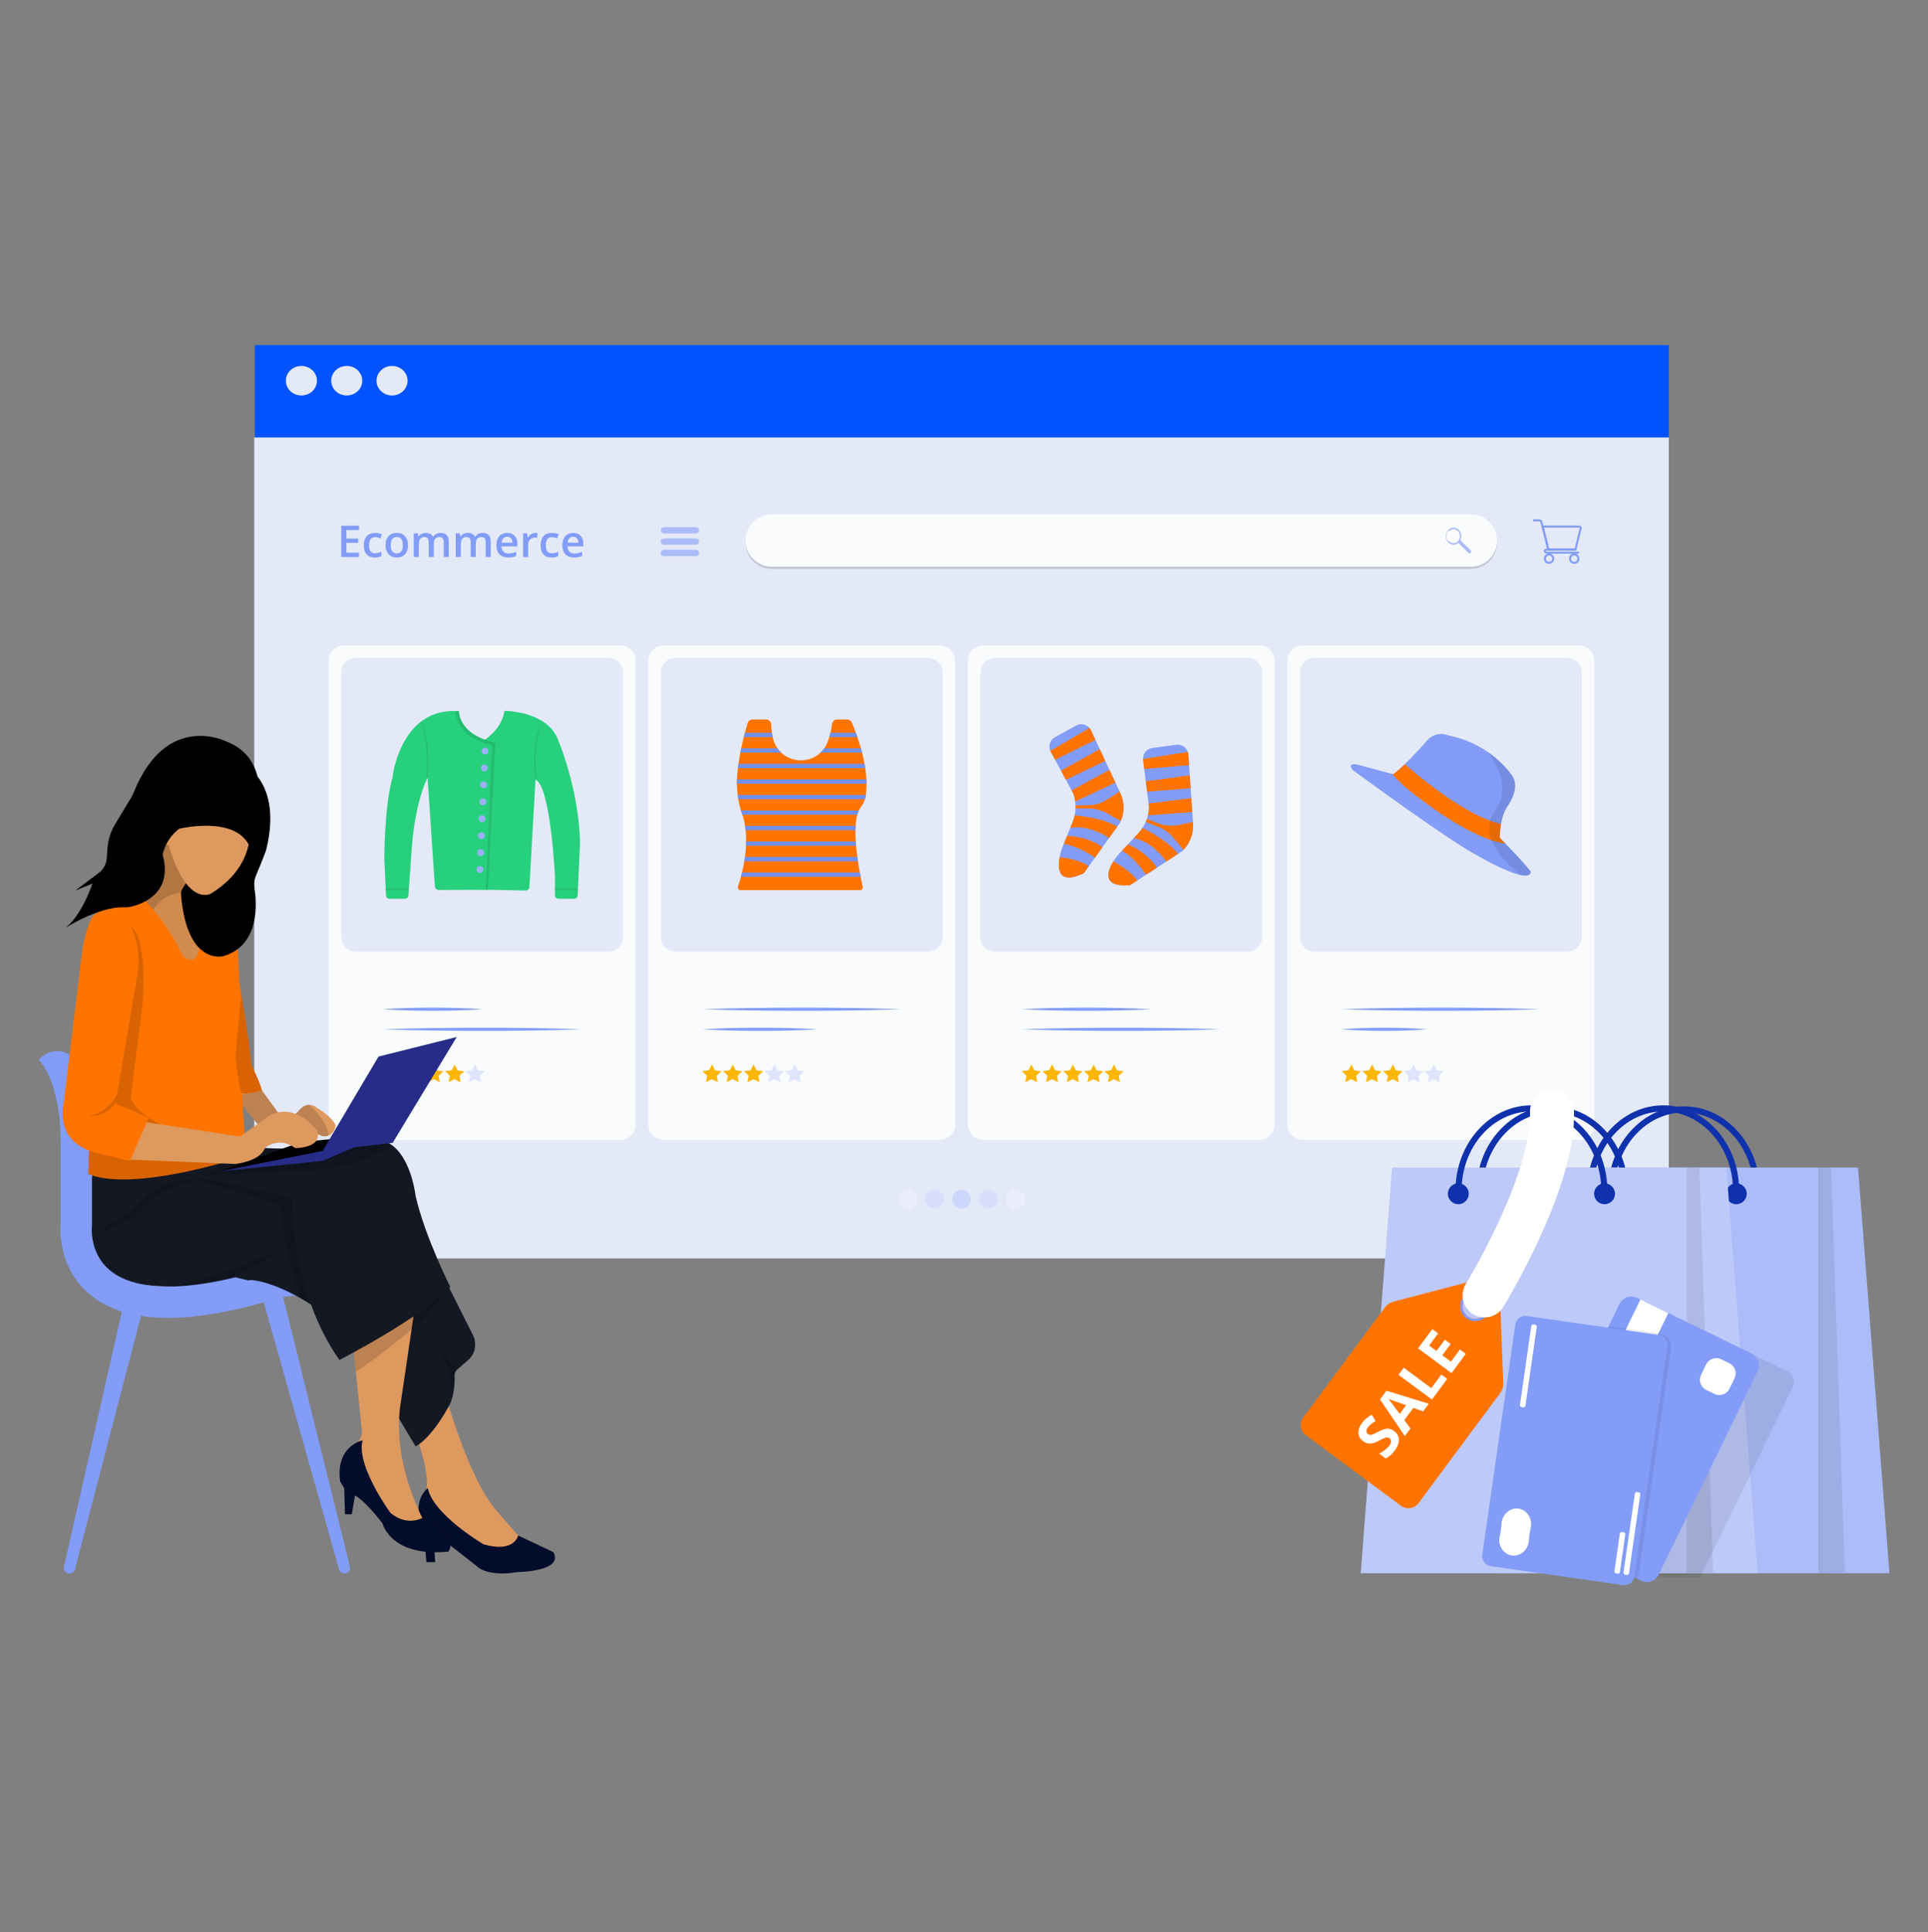 <svg width="500" height="501" viewBox="0 0 500 501" fill="none" xmlns="http://www.w3.org/2000/svg">
<rect x="0" y="0" width="500" height="501" fill="#808080" stroke="none"/>
<g clip-path="url(#clip0_124_6222)">
<path d="M432.772 113.394H65.938V326.334H432.772V113.394Z" fill="#E3E9F7"/>
<path d="M432.767 89.5H66.074V113.448H432.767V89.5Z" fill="#0053FF"/>
<path d="M78.163 102.56C80.389 102.56 82.193 100.844 82.193 98.728C82.193 96.612 80.389 94.897 78.163 94.897C75.937 94.897 74.133 96.612 74.133 98.728C74.133 100.844 75.937 102.56 78.163 102.56Z" fill="#E3E9F7"/>
<path d="M89.917 102.56C92.142 102.56 93.947 100.844 93.947 98.728C93.947 96.612 92.142 94.897 89.917 94.897C87.691 94.897 85.887 96.612 85.887 98.728C85.887 100.844 87.691 102.56 89.917 102.56Z" fill="#E3E9F7"/>
<path d="M101.671 102.56C103.896 102.56 105.701 100.844 105.701 98.728C105.701 96.612 103.896 94.897 101.671 94.897C99.445 94.897 97.641 96.612 97.641 98.728C97.641 100.844 99.445 102.56 101.671 102.56Z" fill="#E3E9F7"/>
<path opacity="0.15" d="M381.447 147.527H200.13C196.375 147.527 193.332 144.483 193.332 140.729C193.332 136.974 196.376 133.932 200.13 133.932H381.447C385.202 133.932 388.245 136.976 388.245 140.729C388.245 144.484 385.201 147.527 381.447 147.527Z" fill="black"/>
<path d="M381.447 146.969H200.13C196.375 146.969 193.332 143.925 193.332 140.171C193.332 136.416 196.376 133.374 200.13 133.374H381.447C385.202 133.374 388.245 136.418 388.245 140.171C388.245 143.926 385.201 146.969 381.447 146.969Z" fill="#F9FBFD"/>
<path d="M381.383 142.709L378.738 140.077C378.884 139.768 378.967 139.416 378.967 139.042C378.967 137.817 378.076 136.823 376.976 136.823C375.876 136.823 374.984 137.817 374.984 139.042C374.984 140.267 375.876 141.261 376.976 141.261C377.44 141.261 377.866 141.086 378.204 140.789L380.829 143.402C380.999 143.573 381.263 143.557 381.416 143.365C381.569 143.175 381.554 142.88 381.383 142.709ZM376.976 140.856C376.078 140.856 375.346 140.041 375.346 139.04C375.346 138.04 376.076 137.225 376.976 137.225C377.876 137.225 378.606 138.04 378.606 139.04C378.606 140.041 377.876 140.856 376.976 140.856Z" fill="#ACBCF8"/>
<path d="M375.779 138.152C375.779 138.152 375.38 139.079 375.779 139.847" stroke="white" stroke-width="0.97" stroke-miterlimit="10" stroke-linecap="round"/>
<path d="M401.339 142.758H408.768L410.175 137.08C410.223 136.89 410.18 136.693 410.06 136.538C409.94 136.384 409.757 136.296 409.562 136.296H399.738L401.339 142.758ZM408.368 142.246H401.741L400.394 136.81H409.562C409.613 136.81 409.642 136.839 409.656 136.855C409.669 136.872 409.691 136.909 409.678 136.958L408.368 142.247V142.246Z" fill="#829CF8"/>
<path d="M401.259 143.578H409.273C409.415 143.578 409.53 143.463 409.53 143.321C409.53 143.179 409.415 143.064 409.273 143.064H401.259C401.007 143.064 400.862 142.947 400.862 142.909C400.862 142.872 401.007 142.755 401.259 142.755H408.606C408.748 142.755 408.863 142.639 408.863 142.498C408.863 142.356 408.748 142.241 408.606 142.241H401.259C400.748 142.241 400.348 142.534 400.348 142.908C400.348 143.282 400.748 143.575 401.259 143.575V143.578Z" fill="#829CF8"/>
<path d="M401.505 142.617C401.527 142.617 401.548 142.613 401.569 142.608C401.705 142.574 401.79 142.434 401.754 142.298L399.984 135.289C399.893 134.931 399.572 134.68 399.203 134.68H397.784C397.643 134.68 397.527 134.796 397.527 134.937C397.527 135.079 397.643 135.194 397.784 135.194H399.203C399.338 135.194 399.455 135.285 399.488 135.415L401.258 142.425C401.287 142.54 401.391 142.618 401.507 142.618L401.505 142.617Z" fill="#829CF8"/>
<path d="M408.26 146.219C409.002 146.219 409.605 145.615 409.605 144.873C409.605 144.131 409.002 143.528 408.26 143.528C407.518 143.528 406.914 144.131 406.914 144.873C406.914 145.615 407.518 146.219 408.26 146.219ZM408.26 144.04C408.718 144.04 409.093 144.414 409.093 144.873C409.093 145.332 408.718 145.706 408.26 145.706C407.801 145.706 407.427 145.332 407.427 144.873C407.427 144.414 407.801 144.04 408.26 144.04Z" fill="#829CF8"/>
<path d="M401.721 146.219C402.462 146.219 403.066 145.615 403.066 144.873C403.066 144.131 402.462 143.528 401.721 143.528C400.979 143.528 400.375 144.131 400.375 144.873C400.375 145.615 400.979 146.219 401.721 146.219ZM401.721 144.04C402.179 144.04 402.554 144.414 402.554 144.873C402.554 145.332 402.179 145.706 401.721 145.706C401.262 145.706 400.888 145.332 400.888 144.873C400.888 144.414 401.262 144.04 401.721 144.04Z" fill="#829CF8"/>
<path d="M180.486 138.334H172.188C171.739 138.334 171.375 137.97 171.375 137.521C171.375 137.072 171.739 136.707 172.188 136.707H180.486C180.935 136.707 181.3 137.072 181.3 137.521C181.3 137.97 180.935 138.334 180.486 138.334Z" fill="#ACBCF8"/>
<path d="M180.486 141.263H172.188C171.739 141.263 171.375 140.899 171.375 140.449C171.375 140 171.739 139.636 172.188 139.636H180.486C180.935 139.636 181.3 140 181.3 140.449C181.3 140.899 180.935 141.263 180.486 141.263Z" fill="#ACBCF8"/>
<path d="M180.486 144.192H172.188C171.739 144.192 171.375 143.827 171.375 143.378C171.375 142.929 171.739 142.565 172.188 142.565H180.486C180.935 142.565 181.3 142.929 181.3 143.378C181.3 143.827 180.935 144.192 180.486 144.192Z" fill="#ACBCF8"/>
<path d="M93.1 144.458H88.5V136.328H93.1V137.451H89.829V139.664H92.893V140.776H89.829V143.329H93.1V144.458Z" fill="#829CF8"/>
<path d="M97.199 144.571C96.268 144.571 95.56 144.299 95.077 143.756C94.594 143.212 94.352 142.433 94.352 141.418C94.352 140.402 94.605 139.587 95.111 139.032C95.617 138.476 96.348 138.198 97.305 138.198C97.954 138.198 98.538 138.318 99.057 138.559L98.662 139.61C98.108 139.395 97.653 139.288 97.293 139.288C96.229 139.288 95.697 139.994 95.697 141.406C95.697 142.096 95.829 142.613 96.094 142.96C96.359 143.306 96.748 143.481 97.259 143.481C97.841 143.481 98.391 143.336 98.91 143.046V144.187C98.676 144.323 98.427 144.423 98.162 144.481C97.897 144.54 97.575 144.571 97.197 144.571H97.199Z" fill="#829CF8"/>
<path d="M105.815 141.372C105.815 142.377 105.558 143.162 105.042 143.725C104.527 144.288 103.809 144.571 102.89 144.571C102.316 144.571 101.808 144.44 101.365 144.182C100.924 143.923 100.584 143.551 100.349 143.064C100.111 142.579 99.992 142.015 99.992 141.374C99.992 140.376 100.248 139.599 100.76 139.037C101.271 138.478 101.993 138.198 102.924 138.198C103.855 138.198 104.518 138.484 105.038 139.057C105.557 139.629 105.817 140.402 105.817 141.374L105.815 141.372ZM101.338 141.372C101.338 142.792 101.862 143.502 102.911 143.502C103.96 143.502 104.468 142.792 104.468 141.372C104.468 139.952 103.946 139.265 102.9 139.265C102.351 139.265 101.953 139.447 101.707 139.81C101.46 140.173 101.338 140.694 101.338 141.372Z" fill="#829CF8"/>
<path d="M112.496 144.458H111.183V140.666C111.183 140.196 111.094 139.844 110.916 139.612C110.739 139.381 110.461 139.263 110.082 139.263C109.577 139.263 109.208 139.428 108.972 139.756C108.736 140.085 108.619 140.63 108.619 141.395V144.458H107.312V138.308H108.336L108.52 139.115H108.586C108.757 138.822 109.005 138.596 109.328 138.437C109.652 138.277 110.01 138.198 110.399 138.198C111.344 138.198 111.971 138.52 112.278 139.166H112.368C112.55 138.862 112.805 138.624 113.136 138.453C113.466 138.282 113.843 138.198 114.27 138.198C115.003 138.198 115.539 138.383 115.874 138.754C116.209 139.125 116.377 139.69 116.377 140.449V144.458H115.07V140.666C115.07 140.196 114.981 139.844 114.8 139.612C114.619 139.381 114.341 139.263 113.964 139.263C113.456 139.263 113.083 139.421 112.849 139.738C112.613 140.056 112.496 140.542 112.496 141.198V144.457V144.458Z" fill="#829CF8"/>
<path d="M123.383 144.458H122.07V140.666C122.07 140.196 121.98 139.844 121.803 139.612C121.626 139.381 121.347 139.263 120.968 139.263C120.464 139.263 120.095 139.428 119.859 139.756C119.623 140.085 119.506 140.63 119.506 141.395V144.458H118.199V138.308H119.223L119.406 139.115H119.473C119.644 138.822 119.891 138.596 120.215 138.437C120.539 138.277 120.897 138.198 121.286 138.198C122.231 138.198 122.857 138.52 123.165 139.166H123.254C123.437 138.862 123.692 138.624 124.022 138.453C124.353 138.282 124.73 138.198 125.156 138.198C125.89 138.198 126.425 138.383 126.76 138.754C127.096 139.125 127.263 139.69 127.263 140.449V144.458H125.957V140.666C125.957 140.196 125.867 139.844 125.687 139.612C125.506 139.381 125.228 139.263 124.85 139.263C124.343 139.263 123.97 139.421 123.736 139.738C123.5 140.056 123.383 140.542 123.383 141.198V144.457V144.458Z" fill="#829CF8"/>
<path d="M131.775 144.571C130.818 144.571 130.07 144.292 129.531 143.734C128.993 143.176 128.723 142.408 128.723 141.429C128.723 140.449 128.973 139.634 129.473 139.06C129.974 138.486 130.66 138.198 131.536 138.198C132.348 138.198 132.989 138.445 133.46 138.938C133.931 139.431 134.167 140.109 134.167 140.973V141.679H130.068C130.086 142.277 130.247 142.735 130.551 143.056C130.856 143.376 131.284 143.537 131.837 143.537C132.2 143.537 132.538 143.503 132.852 143.435C133.166 143.367 133.501 143.253 133.861 143.093V144.156C133.542 144.307 133.22 144.416 132.893 144.478C132.566 144.541 132.193 144.572 131.775 144.572V144.571ZM131.536 139.187C131.121 139.187 130.787 139.319 130.537 139.582C130.286 139.846 130.137 140.23 130.089 140.734H132.881C132.873 140.227 132.751 139.841 132.514 139.581C132.276 139.319 131.951 139.189 131.534 139.189L131.536 139.187Z" fill="#829CF8"/>
<path d="M138.775 138.198C139.039 138.198 139.255 138.216 139.426 138.253L139.297 139.472C139.112 139.428 138.92 139.405 138.72 139.405C138.198 139.405 137.773 139.576 137.449 139.916C137.125 140.257 136.963 140.7 136.963 141.245V144.46H135.656V138.31H136.68L136.852 139.395H136.919C137.122 139.027 137.389 138.738 137.716 138.521C138.045 138.307 138.398 138.199 138.775 138.199V138.198Z" fill="#829CF8"/>
<path d="M143.043 144.571C142.112 144.571 141.404 144.299 140.921 143.756C140.438 143.212 140.195 142.433 140.195 141.418C140.195 140.402 140.447 139.587 140.955 139.032C141.461 138.476 142.193 138.198 143.148 138.198C143.797 138.198 144.382 138.318 144.901 138.559L144.505 139.61C143.952 139.395 143.496 139.288 143.137 139.288C142.073 139.288 141.541 139.994 141.541 141.406C141.541 142.096 141.673 142.613 141.938 142.96C142.203 143.306 142.592 143.481 143.103 143.481C143.685 143.481 144.235 143.336 144.754 143.046V144.187C144.52 144.323 144.271 144.423 144.006 144.481C143.741 144.54 143.418 144.571 143.041 144.571H143.043Z" fill="#829CF8"/>
<path d="M148.884 144.571C147.928 144.571 147.179 144.292 146.641 143.734C146.1 143.176 145.832 142.408 145.832 141.429C145.832 140.449 146.083 139.634 146.582 139.06C147.083 138.486 147.77 138.198 148.645 138.198C149.457 138.198 150.098 138.445 150.57 138.938C151.04 139.431 151.276 140.109 151.276 140.973V141.679H147.178C147.195 142.277 147.357 142.735 147.661 143.056C147.965 143.376 148.393 143.537 148.946 143.537C149.309 143.537 149.647 143.503 149.961 143.435C150.275 143.367 150.611 143.253 150.97 143.093V144.156C150.651 144.307 150.329 144.416 150.002 144.478C149.675 144.541 149.302 144.572 148.884 144.572V144.571ZM148.645 139.187C148.23 139.187 147.897 139.319 147.646 139.582C147.396 139.846 147.246 140.23 147.199 140.734H149.991C149.983 140.227 149.86 139.841 149.623 139.581C149.385 139.319 149.06 139.189 148.643 139.189L148.645 139.187Z" fill="#829CF8"/>
<path d="M160.87 167.376H89.217C87.028 167.376 85.254 169.151 85.254 171.339V291.62C85.254 293.809 87.028 295.583 89.217 295.583H160.87C163.059 295.583 164.834 293.809 164.834 291.62V171.339C164.834 169.151 163.059 167.376 160.87 167.376Z" fill="#F9FBFD"/>
<path d="M243.745 167.376H172.092C169.903 167.376 168.129 169.151 168.129 171.339V291.62C168.129 293.809 169.903 295.583 172.092 295.583H243.745C245.934 295.583 247.709 293.809 247.709 291.62V171.339C247.709 169.151 245.934 167.376 243.745 167.376Z" fill="#F9FBFD"/>
<path d="M326.616 167.376H254.963C252.774 167.376 251 169.151 251 171.339V291.62C251 293.809 252.774 295.583 254.963 295.583H326.616C328.805 295.583 330.58 293.809 330.58 291.62V171.339C330.58 169.151 328.805 167.376 326.616 167.376Z" fill="#F9FBFD"/>
<path d="M409.491 167.376H337.838C335.649 167.376 333.875 169.151 333.875 171.339V291.62C333.875 293.809 335.649 295.583 337.838 295.583H409.491C411.68 295.583 413.455 293.809 413.455 291.62V171.339C413.455 169.151 411.68 167.376 409.491 167.376Z" fill="#F9FBFD"/>
<path d="M161.578 174.382V243.02C161.578 245.091 159.897 246.772 157.826 246.772H92.26C90.189 246.772 88.508 245.091 88.508 243.02V174.382C88.508 172.311 90.189 170.63 92.26 170.63H157.826C159.897 170.63 161.578 172.311 161.578 174.382Z" fill="#E3E9F7"/>
<path d="M244.453 174.382V243.02C244.453 245.091 242.772 246.772 240.701 246.772H175.135C173.064 246.772 171.383 245.091 171.383 243.02V174.382C171.383 172.311 173.064 170.63 175.135 170.63H240.701C242.772 170.63 244.453 172.311 244.453 174.382Z" fill="#E3E9F7"/>
<path d="M327.328 174.384V243.022C327.328 245.093 325.647 246.774 323.576 246.774H258.01C255.939 246.774 254.258 245.093 254.258 243.022V174.384C254.258 172.312 255.939 170.632 258.01 170.632H323.576C325.647 170.632 327.328 172.312 327.328 174.384Z" fill="#E3E9F7"/>
<path d="M410.199 243.022V174.382C410.199 172.31 408.519 170.63 406.447 170.63H340.879C338.807 170.63 337.128 172.31 337.128 174.382V243.022C337.128 245.094 338.807 246.774 340.879 246.774H406.447C408.519 246.774 410.199 245.094 410.199 243.022Z" fill="#E3E9F7"/>
<path d="M99.258 261.709C101.414 261.542 103.569 261.452 105.725 261.394C106.802 261.356 107.881 261.348 108.96 261.325L112.194 261.303L115.429 261.324C116.506 261.347 117.584 261.353 118.663 261.392C120.819 261.452 122.975 261.54 125.13 261.709C122.975 261.879 120.819 261.966 118.663 262.027C117.586 262.064 116.507 262.072 115.429 262.095L112.194 262.116L108.96 262.093C107.883 262.071 106.804 262.062 105.725 262.025C103.569 261.965 101.414 261.877 99.258 261.709Z" fill="#829CF8"/>
<path d="M99.258 266.916C103.556 266.748 107.853 266.659 112.152 266.6C114.301 266.563 116.45 266.555 118.598 266.532L125.044 266.509L131.49 266.53C133.64 266.553 135.789 266.559 137.936 266.599C142.235 266.659 146.532 266.747 150.83 266.916C146.532 267.085 142.235 267.173 137.936 267.233C135.787 267.27 133.638 267.279 131.49 267.301L125.044 267.323L118.598 267.3C116.449 267.277 114.299 267.269 112.152 267.231C107.853 267.171 103.556 267.083 99.258 266.916Z" fill="#829CF8"/>
<path d="M182.129 261.709C186.427 261.542 190.724 261.452 195.023 261.394C197.172 261.356 199.321 261.348 201.469 261.325L207.915 261.303L214.361 261.324C216.511 261.347 218.66 261.353 220.808 261.392C225.106 261.452 229.403 261.54 233.701 261.709C229.403 261.879 225.106 261.966 220.808 262.027C218.658 262.064 216.509 262.072 214.361 262.095L207.915 262.116L201.469 262.093C199.32 262.071 197.17 262.062 195.023 262.025C190.724 261.965 186.427 261.877 182.129 261.709Z" fill="#829CF8"/>
<path d="M182.129 266.916C184.623 266.748 187.119 266.659 189.613 266.6C190.861 266.563 192.107 266.555 193.355 266.532L197.097 266.509L200.839 266.53C202.087 266.553 203.334 266.559 204.581 266.599C207.076 266.659 209.571 266.747 212.066 266.916C209.571 267.085 207.076 267.173 204.581 267.233C203.334 267.27 202.087 267.279 200.839 267.301L197.097 267.323L193.355 267.3C192.107 267.277 190.861 267.269 189.613 267.231C187.119 267.171 184.623 267.083 182.129 266.916Z" fill="#829CF8"/>
<path d="M265.004 261.709C267.797 261.542 270.589 261.452 273.383 261.394C274.779 261.356 276.176 261.348 277.572 261.325L281.762 261.303L285.951 261.324C287.347 261.347 288.745 261.353 290.141 261.392C292.935 261.452 295.726 261.54 298.52 261.709C295.726 261.879 292.935 261.966 290.141 262.027C288.745 262.064 287.347 262.072 285.951 262.095L281.762 262.116L277.572 262.093C276.176 262.071 274.779 262.062 273.383 262.025C270.589 261.965 267.797 261.877 265.004 261.709Z" fill="#829CF8"/>
<path d="M265.004 266.916C269.302 266.748 273.599 266.659 277.898 266.6C280.047 266.563 282.196 266.555 284.344 266.532L290.79 266.509L297.236 266.53C299.386 266.553 301.535 266.559 303.683 266.599C307.981 266.659 312.278 266.747 316.576 266.916C312.278 267.085 307.981 267.173 303.683 267.233C301.533 267.27 299.384 267.279 297.236 267.301L290.79 267.323L284.344 267.3C282.195 267.277 280.045 267.269 277.898 267.231C273.599 267.171 269.302 267.083 265.004 266.916Z" fill="#829CF8"/>
<path d="M347.879 261.709C352.177 261.542 356.474 261.452 360.773 261.394C362.922 261.356 365.071 261.348 367.219 261.325L373.665 261.303L380.111 261.324C382.261 261.347 384.41 261.353 386.558 261.392C390.856 261.452 395.153 261.54 399.451 261.709C395.153 261.879 390.856 261.966 386.558 262.027C384.408 262.064 382.259 262.072 380.111 262.095L373.665 262.116L367.219 262.093C365.07 262.071 362.92 262.062 360.773 262.025C356.474 261.965 352.177 261.877 347.879 261.709Z" fill="#829CF8"/>
<path d="M347.879 266.916C349.722 266.748 351.567 266.659 353.411 266.6C355.254 266.535 357.099 266.511 358.942 266.509C360.786 266.509 362.631 266.533 364.474 266.599C366.318 266.659 368.163 266.747 370.006 266.916C368.163 267.085 366.318 267.173 364.474 267.233C362.631 267.298 360.786 267.323 358.942 267.323C357.099 267.323 355.254 267.297 353.411 267.231C351.567 267.171 349.722 267.083 347.879 266.916Z" fill="#829CF8"/>
<path d="M121.627 280.625L123.179 279.85L124.718 280.648L124.437 278.98L125.696 277.81L123.968 277.553L123.207 276.032L122.423 277.542L120.691 277.773L121.934 278.96L121.627 280.625Z" fill="#DEE4FC"/>
<path d="M116.34 280.625L117.892 279.85L119.433 280.648L119.15 278.98L120.411 277.81L118.683 277.553L117.922 276.032L117.137 277.542L115.406 277.773L116.648 278.96L116.34 280.625Z" fill="#FDB606"/>
<path d="M110.959 280.625L112.511 279.85L114.052 280.648L113.769 278.98L115.028 277.81L113.3 277.553L112.539 276.032L111.755 277.542L110.023 277.773L111.266 278.96L110.959 280.625Z" fill="#FDB606"/>
<path d="M105.572 280.625L107.124 279.85L108.665 280.648L108.382 278.98L109.641 277.81L107.915 277.553L107.152 276.032L106.368 277.542L104.637 277.773L105.88 278.96L105.572 280.625Z" fill="#FDB606"/>
<path d="M100.192 280.625L101.744 279.85L103.285 280.648L103.002 278.98L104.262 277.81L102.535 277.553L101.773 276.032L100.987 277.542L99.258 277.773L100.499 278.96L100.192 280.625Z" fill="#FDB606"/>
<path d="M204.524 280.625L206.076 279.85L207.617 280.648L207.334 278.98L208.594 277.81L206.867 277.553L206.105 276.032L205.321 277.542L203.59 277.773L204.831 278.96L204.524 280.625Z" fill="#DEE4FC"/>
<path d="M199.239 280.625L200.791 279.85L202.332 280.648L202.048 278.98L203.309 277.81L201.581 277.553L200.82 276.032L200.036 277.542L198.305 277.773L199.546 278.96L199.239 280.625Z" fill="#DEE4FC"/>
<path d="M193.857 280.625L195.41 279.85L196.95 280.648L196.667 278.98L197.927 277.81L196.199 277.553L195.437 276.032L194.653 277.542L192.922 277.773L194.165 278.96L193.857 280.625Z" fill="#FDB606"/>
<path d="M188.471 280.625L190.023 279.85L191.564 280.648L191.281 278.98L192.54 277.81L190.814 277.553L190.05 276.032L189.266 277.542L187.535 277.773L188.778 278.96L188.471 280.625Z" fill="#FDB606"/>
<path d="M183.09 280.625L184.642 279.85L186.183 280.648L185.9 278.98L187.159 277.81L185.433 277.553L184.67 276.032L183.886 277.542L182.156 277.773L183.398 278.96L183.09 280.625Z" fill="#FDB606"/>
<path d="M287.336 280.625L288.888 279.85L290.429 280.648L290.146 278.98L291.407 277.81L289.679 277.553L288.918 276.032L288.133 277.542L286.402 277.773L287.644 278.96L287.336 280.625Z" fill="#FDB606"/>
<path d="M282.051 280.625L283.603 279.85L285.144 280.648L284.861 278.98L286.122 277.81L284.394 277.553L283.633 276.032L282.848 277.542L281.117 277.773L282.359 278.96L282.051 280.625Z" fill="#FDB606"/>
<path d="M276.67 280.625L278.222 279.85L279.763 280.648L279.48 278.98L280.739 277.81L279.011 277.553L278.25 276.032L277.466 277.542L275.734 277.773L276.977 278.96L276.67 280.625Z" fill="#FDB606"/>
<path d="M271.283 280.625L272.835 279.85L274.376 280.648L274.093 278.98L275.352 277.81L273.626 277.553L272.863 276.032L272.079 277.542L270.348 277.773L271.591 278.96L271.283 280.625Z" fill="#FDB606"/>
<path d="M265.903 280.625L267.455 279.85L268.996 280.648L268.712 278.98L269.972 277.81L268.246 277.553L267.482 276.032L266.698 277.542L264.969 277.773L266.21 278.96L265.903 280.625Z" fill="#FDB606"/>
<path d="M370.313 280.625L371.865 279.85L373.406 280.648L373.123 278.98L374.384 277.81L372.656 277.553L371.894 276.032L371.11 277.542L369.379 277.773L370.62 278.96L370.313 280.625Z" fill="#DEE4FC"/>
<path d="M365.028 280.625L366.58 279.85L368.121 280.648L367.837 278.98L369.098 277.81L367.371 277.553L366.609 276.032L365.825 277.542L364.094 277.773L365.335 278.96L365.028 280.625Z" fill="#DEE4FC"/>
<path d="M359.646 280.625L361.199 279.85L362.739 280.648L362.456 278.98L363.716 277.81L361.988 277.553L361.226 276.032L360.442 277.542L358.711 277.773L359.954 278.96L359.646 280.625Z" fill="#FDB606"/>
<path d="M354.26 280.625L355.812 279.85L357.353 280.648L357.07 278.98L358.329 277.81L356.603 277.553L355.84 276.032L355.055 277.542L353.324 277.773L354.567 278.96L354.26 280.625Z" fill="#FDB606"/>
<path d="M348.879 280.625L350.431 279.85L351.972 280.648L351.689 278.98L352.948 277.81L351.222 277.553L350.459 276.032L349.675 277.542L347.945 277.773L349.187 278.96L348.879 280.625Z" fill="#FDB606"/>
<path d="M290.73 212.769L290.684 212.88L290.53 213.269L289.744 214.361L287.635 217.294L285.919 219.683L283.973 222.392L282.37 224.619L281.066 226.433C274.268 229.684 274.265 225.081 274.802 222.23C275.012 221.111 275.306 220.262 275.306 220.262L275.89 218.814L276.717 216.765L277.555 214.691L278.17 213.168C278.401 212.6 278.58 212.016 278.705 211.424C278.83 210.843 278.905 210.257 278.929 209.667C278.942 209.393 278.942 209.117 278.934 208.844C278.921 208.516 278.895 208.189 278.851 207.862C278.765 207.192 278.612 206.525 278.397 205.876L278.392 205.861L277.896 204.942L276.429 202.218L275.147 199.835L273.624 197.01L272.486 194.897C272.454 194.835 272.421 194.772 272.394 194.708C271.816 193.41 272.322 191.867 273.586 191.174L279.103 188.146C280.283 187.499 281.715 187.805 282.535 188.783C282.691 188.963 282.823 189.167 282.927 189.394L284.092 191.882L285.211 194.274L286.636 197.324L287.725 199.649L289.258 202.926L290.346 205.253L290.523 205.629C291.576 207.877 291.651 210.462 290.727 212.769H290.73Z" fill="#829CF8"/>
<path d="M290.73 212.77L290.685 212.88L287.162 210.934C285.661 210.104 283.973 209.668 282.257 209.668H278.93C278.943 209.395 278.943 209.119 278.935 208.845H281.842C283.819 208.845 285.753 208.268 287.406 207.182L290.348 205.251L290.525 205.627C291.578 207.876 291.653 210.461 290.729 212.768L290.73 212.77Z" fill="#FF7400"/>
<path d="M289.259 202.926L278.85 207.866C278.763 207.195 278.61 206.528 278.396 205.879L278.391 205.865L277.895 204.945L287.726 199.649L289.259 202.926Z" fill="#FF7400"/>
<path d="M286.64 197.324L276.431 202.22L275.148 199.837L285.215 194.274L286.64 197.324Z" fill="#FF7400"/>
<path d="M284.094 191.88L273.625 197.01L272.487 194.897C272.455 194.835 272.422 194.772 272.395 194.708L282.537 188.781C282.693 188.962 282.825 189.165 282.929 189.393L284.094 191.88Z" fill="#FF7400"/>
<path d="M289.744 214.362L287.636 217.296C285.403 215.877 281.551 214 277.555 214.693L278.17 213.17C278.401 212.602 278.58 212.018 278.705 211.426C281.373 211.653 286.345 212.337 289.744 214.361V214.362Z" fill="#FF7400"/>
<path d="M285.919 219.684L283.974 222.393C281.912 221.015 278.871 219.305 275.891 218.815L276.717 216.767C278.997 216.829 282.597 217.358 285.919 219.684Z" fill="#FF7400"/>
<path d="M282.372 224.622L281.067 226.436C274.269 229.687 274.266 225.084 274.803 222.234C277.042 222.515 280.201 223.159 282.372 224.622Z" fill="#FF7400"/>
<path d="M307.008 220.293L306.925 220.381L306.641 220.688L305.513 221.423L302.487 223.397L300.024 225.005L297.23 226.828L294.931 228.327L293.06 229.547C285.548 230.123 287.206 225.831 288.737 223.366C289.337 222.398 289.918 221.713 289.918 221.713L290.986 220.574L292.497 218.962L294.027 217.33L295.149 216.132C295.569 215.687 295.946 215.207 296.278 214.699C296.605 214.203 296.885 213.684 297.123 213.142C297.233 212.892 297.333 212.634 297.424 212.376C297.531 212.067 297.624 211.751 297.702 211.43C297.863 210.773 297.962 210.098 297.996 209.413V209.398L297.868 208.362L297.484 205.292L297.15 202.606L296.752 199.422L296.454 197.041C296.446 196.971 296.438 196.9 296.436 196.831C296.366 195.413 297.394 194.157 298.825 193.966L305.062 193.135C306.395 192.956 307.62 193.76 308.033 194.967C308.113 195.191 308.163 195.429 308.18 195.678L308.367 198.418L308.546 201.053L308.774 204.413L308.949 206.974L309.195 210.583L309.369 213.145L309.398 213.56C309.569 216.038 308.704 218.475 307.01 220.293H307.008Z" fill="#829CF8"/>
<path d="M307.011 220.293L306.928 220.381L304.346 217.294C303.244 215.978 301.829 214.963 300.228 214.343L297.125 213.141C297.236 212.89 297.335 212.633 297.426 212.374L300.138 213.425C301.982 214.14 303.994 214.299 305.929 213.884L309.37 213.145L309.399 213.56C309.57 216.038 308.704 218.475 307.011 220.293Z" fill="#FF7400"/>
<path d="M309.195 210.583L297.703 211.429C297.864 210.772 297.963 210.096 297.998 209.411V209.397L297.869 208.36L308.949 206.974L309.195 210.583Z" fill="#FF7400"/>
<path d="M308.776 204.413L297.486 205.29L297.152 202.604L308.548 201.054L308.776 204.413Z" fill="#FF7400"/>
<path d="M308.368 198.418L296.753 199.42L296.455 197.04C296.447 196.97 296.439 196.898 296.438 196.83L308.035 194.967C308.114 195.192 308.165 195.429 308.181 195.678L308.368 198.418Z" fill="#FF7400"/>
<path d="M305.518 221.422L302.492 223.396C300.923 221.266 298.008 218.124 294.031 217.328L295.154 216.131C295.574 215.685 295.951 215.205 296.283 214.698C298.689 215.874 303.079 218.306 305.516 221.422H305.518Z" fill="#FF7400"/>
<path d="M300.03 225.003L297.237 226.827C295.813 224.796 293.594 222.105 290.992 220.571L292.504 218.959C294.607 219.839 297.773 221.633 300.03 225.003Z" fill="#FF7400"/>
<path d="M294.935 228.325L293.064 229.546C285.552 230.122 287.21 225.83 288.741 223.365C290.726 224.435 293.44 226.178 294.937 228.325H294.935Z" fill="#FF7400"/>
<path d="M150.423 218.423L149.89 230.445L149.875 230.756L149.81 232.207C149.789 232.687 149.393 233.066 148.912 233.066H144.812C144.316 233.066 143.914 232.664 143.914 232.168V227.046C143.914 227.046 142.809 204.468 139.042 202.241C138.987 202.207 138.932 202.179 138.875 202.155C138.873 202.155 138.872 202.153 138.87 202.153L137.298 229.967C137.267 230.517 136.807 230.941 136.257 230.93L126.529 230.723L121.949 230.626L122.519 193.611C122.519 193.611 124.022 193.044 125.756 191.817C127.85 190.336 130.283 187.897 130.816 184.338C130.816 184.338 136.465 184.338 140.723 187.069C140.728 187.069 140.733 187.074 140.738 187.079C142.388 188.14 143.827 189.614 144.646 191.659C144.646 191.659 150.096 204.268 150.422 218.423H150.423Z" fill="#27D07C"/>
<path d="M128.458 192.554L126.53 230.723L125.961 230.726L113.799 230.783C113.259 230.787 112.811 230.369 112.775 229.83L110.886 201.665C110.886 201.665 110.846 201.737 110.773 201.88C110.72 201.986 110.651 202.127 110.568 202.311C109.7 204.202 107.317 210.332 106.656 221.84L106.033 230.445L106.01 230.756L105.903 232.233C105.869 232.703 105.478 233.066 105.006 233.066H101.004C100.524 233.066 100.129 232.689 100.108 232.21L100.039 230.756L100.023 230.388L99.66 222.653C99.66 222.653 99.66 209.149 101.775 201.665C101.775 201.665 102.779 192.212 108.986 187.286C108.996 187.276 109.006 187.269 109.015 187.263C111.287 185.465 114.254 184.277 118.12 184.375C118.416 184.381 118.716 184.396 119.021 184.419C119.021 184.419 118.891 189.378 125.757 191.817C126.559 192.1 127.456 192.35 128.458 192.554Z" fill="#27D07C"/>
<path opacity="0.1" d="M110.772 201.88C110.72 201.986 110.65 202.127 110.567 202.311C111.166 193.387 109.954 189.173 108.986 187.286C108.901 187.118 108.818 186.97 108.738 186.838C108.836 186.977 108.927 187.118 109.015 187.263C111.54 191.381 111.198 198.196 110.772 201.88Z" fill="black"/>
<path opacity="0.1" d="M140.74 187.079C139.762 188.852 138.434 193.024 139.045 202.241C138.989 202.207 138.934 202.179 138.877 202.155C138.431 198.491 137.998 191.267 140.725 187.069C140.772 186.991 140.825 186.915 140.878 186.838C140.833 186.913 140.787 186.993 140.74 187.079Z" fill="black"/>
<path opacity="0.1" d="M128.459 192.554L126.531 230.723L125.962 230.726L127.646 193.205C119.759 191.495 118.266 187.058 118.121 184.375C118.417 184.381 118.717 184.396 119.022 184.419C119.022 184.419 118.86 190.601 128.459 192.554Z" fill="black"/>
<path opacity="0.1" d="M106.034 230.445L106.011 230.756H100.04L100.023 230.388L106.034 230.445Z" fill="black"/>
<path opacity="0.1" d="M149.888 230.445L149.874 230.756H143.914V230.39L149.888 230.445Z" fill="black"/>
<path d="M126.691 194.804C126.67 195.297 126.252 195.681 125.757 195.658C125.265 195.637 124.881 195.219 124.903 194.724C124.924 194.231 125.343 193.847 125.837 193.87C126.33 193.891 126.714 194.309 126.691 194.804Z" fill="#9BB0F9"/>
<path d="M126.5 199.194C126.479 199.687 126.061 200.071 125.566 200.048C125.073 200.027 124.689 199.609 124.712 199.114C124.733 198.621 125.151 198.237 125.646 198.26C126.139 198.281 126.523 198.699 126.5 199.194Z" fill="#9BB0F9"/>
<path d="M126.305 203.582C126.284 204.075 125.865 204.459 125.371 204.436C124.878 204.415 124.494 203.997 124.517 203.502C124.538 203.009 124.956 202.625 125.45 202.648C125.943 202.669 126.327 203.087 126.305 203.582Z" fill="#9BB0F9"/>
<path d="M126.113 207.97C126.092 208.463 125.674 208.847 125.179 208.824C124.686 208.803 124.302 208.385 124.325 207.89C124.346 207.397 124.764 207.013 125.259 207.036C125.752 207.057 126.136 207.475 126.113 207.97Z" fill="#9BB0F9"/>
<path d="M125.922 212.359C125.901 212.852 125.483 213.236 124.988 213.213C124.495 213.192 124.111 212.774 124.134 212.28C124.155 211.787 124.573 211.403 125.068 211.425C125.561 211.446 125.945 211.865 125.922 212.359Z" fill="#9BB0F9"/>
<path d="M125.73 216.747C125.709 217.24 125.291 217.624 124.797 217.601C124.304 217.58 123.92 217.162 123.942 216.668C123.964 216.175 124.382 215.791 124.876 215.813C125.369 215.835 125.753 216.253 125.73 216.747Z" fill="#9BB0F9"/>
<path d="M125.535 221.137C125.514 221.63 125.096 222.014 124.601 221.991C124.108 221.97 123.724 221.552 123.747 221.057C123.768 220.564 124.186 220.18 124.681 220.203C125.174 220.224 125.558 220.642 125.535 221.137Z" fill="#9BB0F9"/>
<path d="M125.344 225.525C125.323 226.018 124.904 226.402 124.41 226.379C123.917 226.358 123.533 225.94 123.556 225.445C123.577 224.952 123.995 224.568 124.49 224.591C124.983 224.612 125.366 225.03 125.344 225.525Z" fill="#9BB0F9"/>
<path d="M224.556 206.131C224.556 206.131 224.554 206.144 224.554 206.151C224.502 206.527 224.417 206.893 224.304 207.249C224.048 208.032 223.651 208.762 223.155 209.428C222.995 209.642 222.854 209.886 222.725 210.153C222.566 210.488 222.431 210.864 222.32 211.271C222.086 212.115 221.948 213.103 221.884 214.177C221.861 214.541 221.848 214.914 221.844 215.294C221.831 216.227 221.861 217.206 221.923 218.2C221.948 218.571 221.977 218.944 222.011 219.318C222.096 220.293 222.208 221.272 222.335 222.224C222.384 222.601 222.437 222.976 222.494 223.342C222.646 224.372 222.812 225.353 222.974 226.247C223.046 226.638 223.116 227.012 223.184 227.365C223.399 228.472 223.596 229.381 223.732 229.99C223.828 230.421 223.5 230.831 223.057 230.831H192.032C191.563 230.831 191.232 230.37 191.376 229.923C191.668 229.039 191.921 228.188 192.143 227.365C192.248 226.984 192.341 226.614 192.431 226.247C192.681 225.232 192.88 224.263 193.036 223.342C193.098 222.961 193.156 222.588 193.205 222.224C193.348 221.194 193.436 220.226 193.478 219.318C193.496 218.934 193.508 218.563 193.509 218.2C193.521 217.138 193.467 216.171 193.373 215.294C193.33 214.904 193.282 214.53 193.225 214.177C193.038 213.018 192.782 212.052 192.517 211.271C192.504 211.229 192.488 211.186 192.475 211.144C192.361 210.815 192.253 210.485 192.152 210.153C191.864 209.197 191.637 208.227 191.469 207.247C191.404 206.876 191.35 206.504 191.302 206.13C191.183 205.166 191.118 204.197 191.111 203.224C191.106 202.851 191.111 202.48 191.127 202.106C191.144 201.637 191.171 201.167 191.215 200.7C191.259 200.196 191.313 199.695 191.375 199.2C191.419 198.824 191.469 198.452 191.52 198.082C191.661 197.079 191.824 196.104 191.998 195.177C192.071 194.794 192.146 194.423 192.219 194.059C192.436 193.011 192.663 192.032 192.883 191.153C192.981 190.759 193.078 190.387 193.169 190.035C193.451 188.983 193.706 188.124 193.892 187.525C194.069 186.957 194.593 186.57 195.188 186.57H198.652C199.393 186.57 199.988 187.16 200.011 187.899C200.034 188.669 200.095 189.378 200.191 190.034C200.25 190.424 200.318 190.798 200.4 191.151C200.442 191.335 200.488 191.514 200.533 191.688C200.777 192.587 201.15 193.376 201.62 194.057C201.906 194.471 202.228 194.845 202.578 195.175C205.354 197.806 209.939 197.861 212.783 195.175C213.134 194.845 213.458 194.471 213.746 194.057C214.091 193.571 214.385 193.027 214.626 192.424C214.795 191.998 214.943 191.57 215.069 191.151C215.187 190.769 215.285 190.393 215.37 190.034C215.578 189.157 215.7 188.369 215.775 187.762C215.858 187.081 216.437 186.568 217.122 186.568H219.67C220.22 186.568 220.716 186.902 220.926 187.409C221.302 188.314 221.643 189.191 221.954 190.034C222.091 190.414 222.224 190.785 222.348 191.151C222.699 192.167 223 193.136 223.259 194.057C223.366 194.438 223.467 194.811 223.558 195.175C223.824 196.205 224.032 197.173 224.196 198.081C224.268 198.465 224.328 198.836 224.382 199.199C224.541 200.261 224.634 201.227 224.683 202.104C224.702 202.495 224.714 202.866 224.717 203.222C224.73 204.381 224.657 205.345 224.551 206.128L224.556 206.131Z" fill="#FF7400"/>
<path d="M200.4 191.156H192.883C192.98 190.763 193.078 190.39 193.169 190.039H200.191C200.25 190.429 200.318 190.803 200.4 191.156Z" fill="#6F90EF"/>
<path d="M222.349 191.156H215.07C215.189 190.774 215.287 190.398 215.371 190.039H221.956C222.092 190.419 222.226 190.79 222.349 191.156Z" fill="#6F90EF"/>
<path d="M202.576 195.18H191.996C192.069 194.798 192.144 194.427 192.217 194.062H201.618C201.905 194.475 202.227 194.85 202.576 195.18Z" fill="#6F90EF"/>
<path d="M223.562 195.18H212.785C213.137 194.85 213.46 194.475 213.748 194.062H223.263C223.37 194.443 223.471 194.815 223.562 195.18Z" fill="#6F90EF"/>
<path d="M224.385 199.204H191.375C191.419 198.828 191.469 198.455 191.52 198.086H224.198C224.27 198.47 224.33 198.841 224.384 199.204H224.385Z" fill="#6F90EF"/>
<path d="M224.718 203.225H191.111C191.106 202.853 191.111 202.482 191.127 202.108H224.684C224.704 202.498 224.715 202.869 224.718 203.225Z" fill="#6F90EF"/>
<path d="M224.552 206.131C224.552 206.131 224.55 206.144 224.55 206.151C224.498 206.527 224.413 206.893 224.3 207.249H191.468C191.403 206.878 191.35 206.505 191.301 206.131H224.552Z" fill="#6F90EF"/>
<path d="M222.726 210.155C222.566 210.49 222.431 210.866 222.321 211.273H192.521C192.508 211.23 192.491 211.188 192.478 211.146C192.365 210.817 192.257 210.487 192.156 210.155H222.726Z" fill="#6F90EF"/>
<path d="M221.883 214.178C221.86 214.543 221.847 214.915 221.842 215.296H193.375C193.332 214.906 193.284 214.531 193.227 214.178H221.883Z" fill="#6F90EF"/>
<path d="M222.012 219.318H193.48C193.498 218.934 193.51 218.563 193.511 218.2H221.924C221.948 218.571 221.977 218.944 222.012 219.318Z" fill="#6F90EF"/>
<path d="M222.494 223.342H193.039C193.101 222.961 193.159 222.588 193.208 222.224H222.336C222.385 222.601 222.439 222.976 222.496 223.342H222.494Z" fill="#6F90EF"/>
<path d="M223.184 227.365H192.145C192.25 226.984 192.343 226.614 192.433 226.247H222.974C223.046 226.638 223.116 227.012 223.184 227.365Z" fill="#6F90EF"/>
<path d="M397.004 226.036C396.919 227.05 395.894 227.228 394.42 226.934C390.201 226.093 382.307 221.383 382.307 221.383C375.122 217.545 350.79 199.664 350.79 199.664C349.157 197.459 352.341 198.357 352.341 198.357L361.05 200.705L361.289 200.77C362.124 200.202 363.204 199.243 364.307 198.177C366.876 195.696 369.569 192.643 369.569 192.643C372.101 189.132 375.529 190.684 375.529 190.684C379.819 191.524 383.233 193.216 385.816 194.99C390.017 197.873 392.022 200.972 392.022 200.972C394.553 204.237 390.961 209.055 390.961 209.055C390.055 210.397 389.544 212.086 389.257 213.679C389.191 214.051 389.135 214.418 389.092 214.774C388.976 215.695 388.929 216.541 388.913 217.218C389.446 217.758 389.951 218.27 390.422 218.758C391.36 219.723 392.178 220.585 392.891 221.349C395.902 224.576 397.004 226.039 397.004 226.039V226.036Z" fill="#829CF8"/>
<path d="M390.425 218.757C387.334 218.34 380.421 216.289 368.471 207.298C368.471 207.298 363.775 203.974 361.055 200.705L361.294 200.77C362.129 200.202 363.209 199.243 364.312 198.177C368.283 201.639 380.455 211.749 389.262 213.677C389.021 215.011 388.94 216.279 388.917 217.216C389.451 217.756 389.955 218.269 390.427 218.757H390.425Z" fill="#FF7400"/>
<path opacity="0.1" d="M397.002 226.036C396.917 227.05 395.892 227.228 394.418 226.934C390.802 224.147 382.855 216.899 387.735 210.156C391.657 204.737 388.597 198.697 385.816 194.988C390.017 197.871 392.022 200.97 392.022 200.97C394.553 204.236 390.961 209.053 390.961 209.053C390.055 210.396 389.544 212.084 389.257 213.677C389.191 214.05 389.135 214.416 389.092 214.772C388.976 215.693 388.929 216.539 388.913 217.216C389.446 217.756 389.951 218.269 390.422 218.757C391.36 219.722 392.178 220.584 392.891 221.347C395.902 224.575 397.004 226.038 397.004 226.038L397.002 226.036Z" fill="black"/>
<path d="M235.362 313.399C236.71 313.399 237.803 312.307 237.803 310.959C237.803 309.611 236.71 308.518 235.362 308.518C234.015 308.518 232.922 309.611 232.922 310.959C232.922 312.307 234.015 313.399 235.362 313.399Z" fill="#EBEFFD"/>
<path d="M242.358 313.399C243.706 313.399 244.799 312.307 244.799 310.959C244.799 309.611 243.706 308.518 242.358 308.518C241.011 308.518 239.918 309.611 239.918 310.959C239.918 312.307 241.011 313.399 242.358 313.399Z" fill="#D7DFFC"/>
<path d="M249.355 313.399C250.702 313.399 251.795 312.307 251.795 310.959C251.795 309.611 250.702 308.518 249.355 308.518C248.007 308.518 246.914 309.611 246.914 310.959C246.914 312.307 248.007 313.399 249.355 313.399Z" fill="#CDD7FB"/>
<path d="M256.351 313.399C257.699 313.399 258.791 312.307 258.791 310.959C258.791 309.611 257.699 308.518 256.351 308.518C255.003 308.518 253.91 309.611 253.91 310.959C253.91 312.307 255.003 313.399 256.351 313.399Z" fill="#D7DFFC"/>
<path d="M263.347 313.399C264.695 313.399 265.787 312.307 265.787 310.959C265.787 309.611 264.695 308.518 263.347 308.518C261.999 308.518 260.906 309.611 260.906 310.959C260.906 312.307 261.999 313.399 263.347 313.399Z" fill="#EBEFFD"/>
<path d="M17.686 407.973C16.901 407.817 16.4 407.122 16.561 406.413L33.109 333.481C33.274 332.757 34.063 332.293 34.865 332.453L37.197 332.915C37.997 333.074 38.498 333.794 38.311 334.513L19.43 406.982C19.246 407.689 18.468 408.129 17.684 407.973H17.686Z" fill="#829CF8"/>
<path d="M89.694 407.968C90.475 407.799 90.962 407.096 90.786 406.389L72.777 333.74C72.598 333.017 71.799 332.568 71.002 332.739L68.678 333.24C67.881 333.413 67.395 334.14 67.596 334.856L87.927 407.005C88.126 407.708 88.912 408.136 89.693 407.968H89.694Z" fill="#829CF8"/>
<path d="M86.689 338.626C84.842 339.905 82.309 339.444 81.03 337.597C80.924 337.443 80.801 337.303 80.664 337.174C80.015 336.569 79.045 336.247 77.929 336.117C77.418 336.057 76.876 336.037 76.32 336.052C74.437 335.1 70.123 333.292 61.7 331.39C61.478 331.34 61.272 331.285 61.078 331.224C62.803 330.808 64.612 330.331 66.506 329.788C66.922 329.637 67.962 329.274 69.371 328.908C69.908 328.768 70.5 328.628 71.131 328.498C71.903 328.338 72.736 328.197 73.6 328.091C73.731 328.075 73.863 328.06 73.995 328.045C74.742 327.966 75.453 327.92 76.129 327.905C77.373 327.879 78.498 327.957 79.522 328.119C83.871 328.8 86.339 330.976 87.717 332.967C88.996 334.814 88.535 337.349 86.689 338.626Z" fill="#829CF8"/>
<path d="M23.847 294.331C23.838 293.962 23.825 293.595 23.808 293.236C23.803 293.117 23.799 293 23.792 292.884C23.647 289.889 23.327 287.227 22.891 284.868C22.241 281.36 21.337 278.526 20.372 276.26C19.804 274.927 18.852 273.938 17.723 273.321C16.819 272.827 15.802 272.573 14.78 272.573C13.051 272.573 11.305 273.304 10.072 274.836C10.072 274.836 10.047 274.817 10 274.776C10.192 274.953 14.438 279.068 15.501 290.877C15.603 292.012 15.677 293.221 15.714 294.503V295.966L23.039 299.096L22.887 303.209L22.843 304.418C23.167 304.553 23.502 304.677 23.849 304.789V294.331H23.847Z" fill="#829CF8"/>
<path d="M114.663 358.465C114.663 358.465 120.87 382.926 128.94 391.943L138.458 402.876L125.319 404.566L109.851 389.294C109.851 389.294 112.851 385.236 107.781 372.048L114.662 358.465H114.663Z" fill="#DE995F"/>
<path d="M134.17 407.666C126.097 409.021 123.614 406.091 123.614 406.091L117.528 401.34L112.343 397.299L112.857 405.074H110.582L109.86 396.394C108.584 393.688 108.387 391.588 108.664 390.001C109.183 387.089 110.951 385.903 110.951 385.903C112.297 392.777 125.376 400.455 125.376 400.455C133.443 402.824 134.374 398.18 134.374 398.18L143.48 402.481C146.379 407.555 134.17 407.667 134.17 407.667V407.666Z" fill="#040C2B"/>
<path opacity="0.15" d="M117.524 401.34L112.339 397.299L112.853 405.074H110.578L109.856 396.394C108.58 393.688 108.383 391.588 108.66 390.001L110.08 393.171C110.08 393.171 117.992 396.571 117.524 401.34Z" fill="black"/>
<path d="M121.455 352.647L118.528 355.199C118.445 355.27 118.369 355.35 118.3 355.436C118.012 355.796 117.856 356.264 117.877 356.749C117.959 358.825 117.723 360.535 117.45 361.767C117.14 363.155 116.784 363.932 116.784 363.932C116.659 364.167 116.535 364.398 116.411 364.622C113.008 370.839 110.087 373.505 108.68 374.527C108.106 374.947 107.784 375.09 107.784 375.09L103.498 367.881L95.13 353.803L92.897 350.044L91.439 347.591L90.298 345.672C89.677 345.123 89.063 344.594 88.458 344.088C86.26 342.246 84.184 340.681 82.243 339.355C81.708 338.987 81.182 338.639 80.668 338.307C79.856 337.785 79.07 337.305 78.314 336.865C75.354 335.143 72.819 334.02 70.782 333.289C67.105 331.968 65.054 331.921 65.054 331.921C62.146 332.388 59.434 332.743 56.907 333.006C52.239 333.489 48.206 333.652 44.755 333.613C39.843 333.558 36.113 333.094 33.402 332.556C28.682 331.618 24.865 327.801 23.635 322.75C22.057 316.261 23.053 309.086 23.954 304.825C24.223 303.558 24.481 302.549 24.662 301.892C24.815 301.34 24.911 301.036 24.911 301.036L35.878 302.726L44.449 303.694L44.484 303.698L47.373 304.025L53.487 304.716L54.794 304.864L75.99 307.261L104.679 310.505L113.296 327.618L115.621 332.235L115.715 332.421L116.512 334.005L116.797 334.57L122.641 346.177C123.741 348.362 123.242 351.092 121.455 352.647Z" fill="#131823"/>
<path d="M111.303 396.959H101.887L91.231 379.262L93.92 371.709L92.273 355.708L91.439 347.591L91.231 345.56L107.784 337.669L106.742 344.708L103.749 364.947C103.625 365.93 103.542 366.908 103.498 367.883C102.795 383.206 111.301 396.959 111.301 396.959H111.303Z" fill="#DE995F"/>
<path d="M94.025 373.514C94.025 373.514 86.886 374.98 88.231 384.221L89.266 385.911L89.473 392.675H91.231L92.06 387.828C92.06 387.828 94.44 388.843 99.199 395.042C99.199 395.042 101.268 403.834 116.269 402.368C116.269 402.368 119.613 398.856 109.509 393.623C109.509 393.623 105.613 395.943 101.268 392.336C101.268 392.336 92.268 380.051 94.027 373.512L94.025 373.514Z" fill="#040C2B"/>
<path opacity="0.15" d="M115.621 332.235L115.594 335.245C115.594 335.245 111.743 340.489 106.741 344.706C103.124 347.755 98.91 351.152 95.129 353.801C94.142 354.496 93.182 355.137 92.272 355.708L91.438 347.591L90.297 345.672C89.676 345.122 89.062 344.595 88.457 344.089L113.295 327.618L115.62 332.235H115.621Z" fill="black"/>
<path opacity="0.15" d="M82.244 339.355C80.865 338.409 79.552 337.585 78.315 336.865C73.888 327.128 72.608 312.534 72.608 312.534L44.449 303.696L75.99 307.262L78.608 310.505L82.244 339.355Z" fill="black"/>
<path opacity="0.15" d="M51.749 305.985C51.749 305.985 40.433 307.461 35.985 314.675C35.985 314.675 30.813 318.506 25.328 319.634L34.639 313.66C34.639 313.66 41.027 304.734 51.749 305.985Z" fill="black"/>
<path opacity="0.15" d="M73.642 323.355C73.608 323.381 73.03 323.836 71.947 324.593C69.451 326.332 64.278 329.663 56.91 333.006C52.242 333.489 48.209 333.652 44.758 333.613C44.758 333.613 57.323 330.859 70.186 325.003C71.338 324.479 72.493 323.929 73.642 323.355Z" fill="black"/>
<path d="M116.786 333.724C109.129 341.839 88.024 352.66 88.024 352.66C75.297 334.625 75.712 310.617 75.712 310.617L38.828 302.445L49.95 296.189C49.95 296.189 55.526 296.88 62.893 297.385C73.135 298.089 86.838 298.436 93.817 296.077C94.006 296.013 94.192 295.955 94.375 295.902C97.61 294.969 100.086 295.689 101.974 297.206C106.799 301.083 107.784 310.166 107.784 310.166C110.266 320.875 116.784 333.724 116.784 333.724H116.786Z" fill="#131823"/>
<path d="M116.844 369.049L117.063 368.388C116.954 368.781 116.867 369 116.844 369.049Z" fill="#758CFA"/>
<path opacity="0.15" d="M117.88 356.749C117.963 358.825 117.727 360.537 117.452 361.767C117.161 358.579 116.226 354.331 113.941 348.996L118.303 355.434C118.015 355.794 117.859 356.263 117.879 356.747L117.88 356.749Z" fill="black"/>
<path opacity="0.15" d="M101.974 297.204C97.248 299.521 88.54 303.312 82.281 303.234L53.176 304.96L62.892 297.385C73.134 298.089 86.837 298.436 93.817 296.077C94.005 296.013 94.191 295.955 94.375 295.902C97.609 294.969 100.085 295.689 101.973 297.206L101.974 297.204Z" fill="black"/>
<path d="M77.885 296.189L100.129 293.935L82.954 299.796L57.09 303.741L77.885 296.189Z" fill="black"/>
<path d="M98.161 273.984L118.438 268.912L101.833 296.358L83.676 298.444L98.161 273.984Z" fill="#262C87"/>
<path d="M57.09 303.741L83.678 301.036L100.129 293.935L83.678 298.444L57.09 303.741Z" fill="#262C87"/>
<path d="M87.039 291.85C87.039 291.85 86.907 293.709 85.285 294.409C84.87 294.586 84.359 294.69 83.728 294.668L79.797 292.977L68.934 294.217L60.942 284.139L59.727 282.607L67.073 281.591L67.561 282.262L71.662 287.894L72.245 288.693C72.245 288.693 74.832 290.61 77.21 288.355C77.21 288.355 78.393 286.515 80.178 286.5C80.811 286.495 81.52 286.721 82.28 287.341C82.28 287.341 86.211 289.596 87.039 291.85Z" fill="#DE995F"/>
<path opacity="0.15" d="M85.284 294.409C84.87 294.586 84.359 294.69 83.728 294.668L79.797 292.977L68.933 294.217L60.941 284.139L65.87 283.305L67.56 282.26L71.662 287.893L72.244 288.692C72.244 288.692 74.831 290.608 77.21 288.353C77.21 288.353 78.393 286.513 80.177 286.498C81.952 288.095 84.593 290.966 85.284 294.407V294.409Z" fill="black"/>
<path d="M56.054 246.369L49.639 252.567L37.177 238.572L32.879 233.745L42.397 211.99L49.743 209.397L53.273 230.082L56.054 246.369Z" fill="#D18B4F"/>
<path opacity="0.15" d="M53.273 230.082L49.173 232.11C49.173 232.11 44.001 229.179 38.827 237.069C38.437 237.666 37.877 238.164 37.177 238.57L32.879 233.743L42.397 211.988L49.743 209.397L53.273 230.081V230.082Z" fill="black"/>
<path d="M63.398 293.913L62.957 286.682L62.783 283.827L62.762 283.487C64.093 283.96 67.934 282.778 67.934 282.778C67.402 280.527 65.157 276.125 65.157 276.125C64.776 271.267 63.595 263.732 62.562 257.675C62.386 256.643 62.214 255.656 62.051 254.73C61.945 251.354 61.81 248.502 61.661 246.099C61.078 236.714 60.296 234.194 60.296 234.194H51.708V245.916C50.88 251.102 47.467 247.945 47.467 247.945C44.938 242.688 42.086 238.678 39.695 235.844C39.006 235.027 38.357 234.309 37.765 233.688C35.777 231.6 34.431 230.587 34.431 230.587C34.376 230.58 34.321 230.574 34.267 230.57C28.454 229.99 25.945 235.253 25.429 236.517C25.359 236.688 25.326 236.786 25.326 236.786L25.133 242.039L23.704 280.96L23.395 289.398L23.392 289.471L23.067 298.337L22.888 303.208L22.844 304.417C23.2 304.565 23.571 304.7 23.955 304.823C24.186 304.898 24.422 304.968 24.663 305.033C30.312 306.567 38.53 305.746 46.229 304.251C46.364 304.225 46.497 304.199 46.632 304.173C46.879 304.124 47.127 304.073 47.374 304.023C50.885 303.309 54.253 302.471 57.178 301.67C57.289 301.641 57.4 301.61 57.509 301.581C57.941 301.462 58.363 301.343 58.773 301.228C63.585 299.868 63.756 299.851 63.761 299.851L63.613 297.432L63.4 293.911L63.398 293.913Z" fill="#FF7400"/>
<path opacity="0.15" d="M67.936 282.777C67.936 282.777 63.918 284.016 62.675 283.451C62.249 283.257 61.638 279.213 61.023 273.984L62.563 257.675C63.597 263.73 64.777 271.266 65.158 276.125C65.158 276.125 67.403 280.526 67.935 282.777H67.936Z" fill="black"/>
<path opacity="0.15" d="M58.773 301.229C58.363 301.345 57.941 301.464 57.509 301.582C57.4 301.612 57.289 301.643 57.178 301.672C54.253 302.472 50.885 303.31 47.374 304.025C47.127 304.075 46.879 304.125 46.632 304.174C46.497 304.2 46.364 304.226 46.229 304.252C38.53 305.748 30.312 306.569 24.663 305.035C24.422 304.97 24.186 304.9 23.955 304.825C23.919 304.814 23.885 304.802 23.849 304.789C23.503 304.677 23.168 304.553 22.844 304.418L22.888 303.209L23.039 299.096L23.067 298.338L23.392 289.473L23.395 289.399L23.704 280.963L25.133 242.041L33.862 240.095H33.863C33.989 240.173 38.951 243.359 36.602 263.613L33.912 284.691C33.912 284.691 34.221 286.832 38.567 289.876L41.598 291.58L49.875 296.23L58.299 300.962L58.771 301.228L58.773 301.229Z" fill="black"/>
<path d="M32.121 300.652L60.917 301.825C60.917 301.825 67.364 301.273 68.693 297.717C68.693 297.717 72.145 294.51 76.567 297.717C76.567 297.717 83.886 297.767 82.231 293.146C82.231 293.146 75.609 284.13 67.954 290.667L62.264 294.725L34.848 290.555L32.124 300.653L32.121 300.652Z" fill="#DE995F"/>
<path d="M38.569 289.878L38.062 291.043L33.843 300.722L33.706 301.036L32.122 300.652L25.327 299.007C25.101 298.956 24.88 298.901 24.663 298.844C24.096 298.694 23.564 298.525 23.067 298.338C18.871 296.765 17.158 293.975 16.529 291.427C16.093 289.665 16.175 288.018 16.315 286.972C16.411 286.256 16.533 285.82 16.533 285.82L18.538 269.417L21.395 246.03C23.206 236.167 25.327 236.787 25.327 236.787C29.673 234.981 32.289 237.106 33.863 240.095H33.864C34.277 240.881 34.617 241.727 34.899 242.578C35.976 245.835 36.197 249.354 35.623 252.758L30.387 283.747L30.127 285.286L29.98 286.155L38.568 289.876L38.569 289.878Z" fill="#FF7400"/>
<path d="M68.99 220.556C68.99 220.556 67.763 223.814 66.365 227.092C65.946 228.076 65.814 229.174 65.983 230.245C66.536 233.727 67.166 242.101 61.498 246.224C60.508 246.945 59.325 247.534 57.918 247.947C57.918 247.947 51.897 249.61 48.691 240.827C47.888 238.624 47.261 235.762 46.95 232.053C46.95 232.046 46.95 232.04 46.95 232.035C46.898 231.392 47.071 230.751 47.426 230.234L48.233 229.052L55.239 216.585L64.849 199.479C64.849 199.479 68.167 201.582 69.532 207.221C70.309 210.433 70.451 214.789 68.988 220.556H68.99Z" fill="black"/>
<path d="M54.711 231.716C54.711 231.716 48.504 235.435 43.743 219.092H35.777L41.26 202.41L59.78 199.48C59.78 199.48 74.162 219.656 54.711 231.717V231.716Z" fill="#DE995F"/>
<path d="M58.644 192.264C58.644 192.264 43.184 184.448 34.733 205.368C34.522 205.891 34.273 206.395 33.985 206.873L29.851 213.741C28.717 215.625 28.035 217.787 27.867 220.032L27.68 222.54C27.567 224.066 26.829 225.455 25.671 226.324L19.534 230.925L23.982 229.122C23.982 229.122 20.982 238.139 16.43 240.957C16.43 240.957 25.427 234.991 32.296 235.281C32.866 235.305 33.435 235.242 33.993 235.113C37.001 234.413 44.889 231.605 42.192 221.682C42.192 221.682 42.709 217.851 46.433 214.919C46.433 214.919 60.492 211.468 64.481 218.999C64.481 218.999 73.747 198.013 58.642 192.263L58.644 192.264Z" fill="black"/>
<path opacity="0.15" d="M30.433 283.638C30.433 283.638 28.897 287.904 23.102 289.482C23.102 289.482 30.106 289.517 30.433 283.638Z" fill="black"/>
<path d="M76.321 336.052C76.116 336.055 75.909 336.065 75.701 336.078C73.596 336.206 71.389 336.732 69.971 337.194C69.697 337.282 69.455 337.368 69.247 337.449L69.077 337.515L68.905 337.563C59.221 340.352 50.772 341.746 43.602 341.746C34.892 341.746 28.069 339.691 23.198 335.583C15.277 328.905 15.582 319.33 15.715 317.54V295.966L23.04 299.096L22.889 303.209L22.845 304.418C23.168 304.553 23.504 304.677 23.85 304.789V317.968L23.827 318.148C23.803 318.425 23.632 320.765 24.54 323.522C24.54 323.526 24.54 323.529 24.543 323.532C25.186 325.483 26.365 327.642 28.518 329.428C32.742 332.935 41.786 335.883 61.079 331.225C61.273 331.285 61.479 331.34 61.701 331.391C70.124 333.293 74.438 335.1 76.321 336.052Z" fill="#829CF8"/>
<path d="M417.118 310.861L418.7 310.741C418.656 310.155 418.633 309.56 418.633 308.969C418.633 297.674 426.755 288.485 436.738 288.485C446.722 288.485 454.844 297.674 454.844 308.969C454.844 309.278 454.837 309.594 454.826 309.904L456.41 309.966C456.423 309.634 456.43 309.299 456.43 308.969C456.43 296.799 447.597 286.899 436.738 286.899C425.88 286.899 417.047 296.799 417.047 308.969C417.047 309.599 417.071 310.235 417.118 310.861Z" fill="#0F31AC"/>
<path d="M471.632 302.759V407.957H387.051L395.192 302.759H471.632Z" fill="#ACBCF8"/>
<path d="M478.437 407.957L478.439 408.022L475.196 407.993L471.701 407.957H471.633V302.759H481.858L485.371 348.136L485.399 348.495L487.969 381.715L489.741 404.579L490.003 407.957H478.437Z" fill="#ACBCF8"/>
<path opacity="0.08" d="M471.633 302.759V407.957L478.439 408.024L474.871 302.825L471.633 302.759Z" fill="black"/>
<path d="M450.287 312.273C451.783 312.273 452.996 311.061 452.996 309.564C452.996 308.068 451.783 306.855 450.287 306.855C448.791 306.855 447.578 308.068 447.578 309.564C447.578 311.061 448.791 312.273 450.287 312.273Z" fill="#0F31AC"/>
<path d="M412.361 312.273C413.857 312.273 415.07 311.061 415.07 309.564C415.07 308.068 413.857 306.855 412.361 306.855C410.865 306.855 409.652 308.068 409.652 309.564C409.652 311.061 410.865 312.273 412.361 312.273Z" fill="#0F31AC"/>
<path d="M411.704 310.598L413.286 310.477C413.242 309.891 413.219 309.296 413.219 308.705C413.219 297.411 421.341 288.221 431.324 288.221C441.308 288.221 449.43 297.411 449.43 308.705C449.43 309.014 449.423 309.33 449.412 309.641L450.996 309.703C451.009 309.371 451.016 309.036 451.016 308.705C451.016 296.535 442.183 286.635 431.324 286.635C420.466 286.635 411.633 296.535 411.633 308.705C411.633 309.335 411.657 309.971 411.704 310.598Z" fill="#0F31AC"/>
<path d="M382.954 310.861L384.536 310.741C384.492 310.155 384.469 309.56 384.469 308.969C384.469 297.674 392.591 288.485 402.574 288.485C412.558 288.485 420.68 297.674 420.68 308.969C420.68 309.278 420.673 309.594 420.662 309.904L422.246 309.966C422.259 309.634 422.266 309.299 422.266 308.969C422.266 296.799 413.433 286.899 402.574 286.899C391.716 286.899 382.883 296.799 382.883 308.969C382.883 309.599 382.907 310.235 382.954 310.861Z" fill="#0F31AC"/>
<path d="M437.464 302.759V407.957H352.883L361.024 302.759H437.464Z" fill="#BDC9F9"/>
<path d="M444.269 407.957L444.271 408.022L441.028 407.993L437.533 407.957H437.465V302.759H447.69L451.203 348.136L451.231 348.495L453.802 381.715L455.573 404.579L455.835 407.957H444.269Z" fill="#BDC9F9"/>
<path opacity="0.08" d="M437.465 302.759V407.957L444.271 408.024L440.703 302.825L437.465 302.759Z" fill="black"/>
<path d="M416.119 312.273C417.615 312.273 418.828 311.061 418.828 309.564C418.828 308.068 417.615 306.855 416.119 306.855C414.623 306.855 413.41 308.068 413.41 309.564C413.41 311.061 414.623 312.273 416.119 312.273Z" fill="#0F31AC"/>
<path d="M378.193 312.273C379.689 312.273 380.902 311.061 380.902 309.564C380.902 308.068 379.689 306.855 378.193 306.855C376.697 306.855 375.484 308.068 375.484 309.564C375.484 311.061 376.697 312.273 378.193 312.273Z" fill="#0F31AC"/>
<path d="M377.536 310.598L379.118 310.477C379.074 309.891 379.051 309.296 379.051 308.705C379.051 297.411 387.173 288.221 397.156 288.221C407.14 288.221 415.262 297.411 415.262 308.705C415.262 309.014 415.255 309.33 415.244 309.641L416.828 309.703C416.841 309.371 416.848 309.036 416.848 308.705C416.848 296.535 408.015 286.635 397.156 286.635C386.298 286.635 377.465 296.535 377.465 308.705C377.465 309.335 377.489 309.971 377.536 310.598Z" fill="#0F31AC"/>
<path opacity="0.08" d="M453.679 382.809L440.906 409.085L437.411 409.05H423.544L404.859 399.969C403.154 399.139 402.443 397.084 403.271 395.376L426.132 348.352L428.918 342.622C429.748 340.913 431.802 340.204 433.511 341.034L437.341 342.895L463.723 355.703C465.109 356.376 465.688 358.046 465.016 359.434L453.679 382.809Z" fill="black"/>
<path d="M455.815 355.573L430.169 408.326C429.339 410.035 427.282 410.744 425.576 409.914L424.359 409.322L395.927 395.501C394.22 394.671 393.509 392.614 394.339 390.908L417.198 343.884L419.985 338.152C420.815 336.446 422.871 335.735 424.578 336.564L454.227 350.978C455.934 351.808 456.645 353.864 455.815 355.571V355.573Z" fill="#829CF8"/>
<path d="M425.416 336.988L396.762 395.922L403.99 399.436L432.645 340.503L425.416 336.988Z" fill="white"/>
<path d="M442.451 353.827L441.137 356.529C440.431 357.981 441.036 359.729 442.487 360.435L444.61 361.467C446.062 362.173 447.81 361.568 448.516 360.117L449.83 357.415C450.536 355.963 449.931 354.215 448.48 353.509L446.357 352.477C444.905 351.771 443.157 352.375 442.451 353.827Z" fill="white"/>
<path opacity="0.08" d="M433.345 349.673L425.015 407.737C424.929 408.335 424.696 408.875 424.355 409.322L395.923 395.501C394.216 394.671 393.505 392.614 394.335 390.908L417.194 343.884L430.431 345.783C432.311 346.053 433.614 347.794 433.345 349.671V349.673Z" fill="black"/>
<path d="M432.412 349.128L423.846 408.841C423.643 410.264 422.323 411.252 420.9 411.048L386.617 406.13C385.194 405.927 384.206 404.607 384.409 403.183L392.977 343.471C393.18 342.047 394.5 341.06 395.924 341.263L430.206 346.182C431.63 346.385 432.617 347.705 432.414 349.128H432.412Z" fill="#829CF8"/>
<path d="M393.815 391.215C391.715 390.914 389.749 392.515 389.422 394.791C389.403 394.933 389.388 395.073 389.382 395.211C389.33 396.243 389.183 397.269 388.942 398.273C388.91 398.408 388.884 398.547 388.863 398.688C388.536 400.964 389.974 403.055 392.073 403.356C394.173 403.657 396.139 402.056 396.466 399.78C396.485 399.638 396.5 399.498 396.506 399.36C396.558 398.329 396.705 397.302 396.946 396.298C396.978 396.163 397.004 396.025 397.025 395.883C397.352 393.607 395.914 391.516 393.815 391.215Z" fill="white"/>
<path d="M420.078 397.728L418.686 407.438C418.646 407.716 418.839 407.974 419.117 408.014L419.526 408.073C419.805 408.113 420.063 407.919 420.103 407.641L421.495 397.931C421.535 397.652 421.342 397.394 421.063 397.355L420.654 397.296C420.376 397.256 420.118 397.449 420.078 397.728Z" fill="white"/>
<path d="M423.966 387.349L421.037 407.775C420.997 408.054 421.191 408.312 421.469 408.352L421.878 408.41C422.156 408.45 422.414 408.257 422.454 407.979L425.383 387.552C425.423 387.274 425.23 387.016 424.951 386.976L424.542 386.917C424.264 386.877 424.006 387.071 423.966 387.349Z" fill="white"/>
<path d="M398.53 344.104L395.6 364.529C395.559 364.807 395.302 365.001 395.022 364.962L394.614 364.903C394.335 364.863 394.142 364.606 394.181 364.326L397.111 343.901C397.152 343.622 397.409 343.429 397.689 343.468L398.097 343.526C398.375 343.567 398.569 343.824 398.53 344.104Z" fill="white"/>
<path d="M361.287 337.568L385.521 331.202C387.197 330.761 388.85 331.986 388.915 333.717L389.855 358.757C389.888 359.624 389.624 360.476 389.107 361.174L367.883 389.79C366.807 391.241 364.757 391.545 363.308 390.468L338.647 372.178C337.196 371.102 336.892 369.052 337.969 367.603L359.193 338.987C359.71 338.289 360.449 337.789 361.288 337.568H361.287ZM380.616 341.353C382.064 342.426 384.107 342.124 385.181 340.676C386.255 339.228 385.951 337.184 384.504 336.11C383.056 335.037 381.013 335.339 379.939 336.787C378.865 338.235 379.169 340.279 380.616 341.353Z" fill="#FF7400"/>
<path d="M384.86 335.629C386.57 336.898 386.929 339.32 385.662 341.032C384.393 342.744 381.969 343.102 380.259 341.834C378.549 340.565 378.189 338.143 379.458 336.431C380.727 334.721 383.15 334.361 384.861 335.629H384.86ZM380.615 341.353C382.063 342.426 384.107 342.124 385.18 340.676C386.254 339.228 385.95 337.184 384.504 336.11C383.056 335.037 381.012 335.339 379.938 336.787C378.864 338.235 379.169 340.279 380.615 341.353Z" fill="#829CF8"/>
<path d="M361.56 371.091C362.342 371.672 362.749 372.41 362.783 373.307C362.816 374.203 362.459 375.155 361.716 376.157C361.031 377.082 360.25 377.771 359.375 378.224L357.668 376.958C358.363 376.566 358.913 376.208 359.321 375.882C359.728 375.557 360.056 375.225 360.305 374.89C360.605 374.487 360.756 374.12 360.762 373.792C360.767 373.462 360.619 373.185 360.315 372.959C360.146 372.834 359.959 372.768 359.755 372.765C359.552 372.762 359.323 372.806 359.064 372.9C358.805 372.993 358.332 373.222 357.644 373.588C357.002 373.933 356.469 374.153 356.043 374.247C355.616 374.342 355.193 374.356 354.772 374.288C354.35 374.22 353.936 374.036 353.529 373.733C352.763 373.165 352.353 372.458 352.299 371.613C352.245 370.769 352.559 369.887 353.239 368.971C353.573 368.52 353.945 368.13 354.355 367.801C354.765 367.471 355.232 367.155 355.758 366.853L356.747 368.504C356.215 368.826 355.799 369.109 355.499 369.357C355.2 369.604 354.941 369.872 354.725 370.165C354.466 370.513 354.35 370.84 354.375 371.146C354.399 371.452 354.542 371.701 354.803 371.895C354.965 372.015 355.135 372.082 355.31 372.096C355.486 372.111 355.691 372.079 355.925 371.997C356.16 371.918 356.649 371.678 357.396 371.283C358.384 370.761 359.184 370.492 359.796 370.481C360.408 370.469 360.997 370.673 361.561 371.093L361.56 371.091Z" fill="white"/>
<path d="M369.065 366L366.537 365.099L364.194 368.258L365.79 370.416L364.322 372.396L357.891 362.884L359.557 360.637L370.534 364.02L369.066 366H369.065ZM364.67 364.394C362.371 363.589 361.071 363.132 360.772 363.023C360.473 362.914 360.24 362.823 360.074 362.749C360.482 363.255 361.457 364.555 362.995 366.652L364.669 364.394H364.67Z" fill="white"/>
<path d="M371.345 362.93L362.68 356.503L364.043 354.667L371.191 359.967L373.797 356.453L375.315 357.579L371.345 362.93Z" fill="white"/>
<path d="M380.129 351.082L376.427 356.072L367.762 349.646L371.463 344.656L372.968 345.772L370.63 348.925L372.532 350.335L374.707 347.402L376.212 348.518L374.037 351.451L376.271 353.109L378.609 349.956L380.127 351.082H380.129Z" fill="white"/>
<path d="M385 335.925C385 335.925 403.138 306.413 402.482 288.212" stroke="white" stroke-width="11.41" stroke-miterlimit="10" stroke-linecap="round"/>
</g>
<defs>
<clipPath id="clip0_124_6222">
<rect width="500" height="500" fill="white" transform="translate(0 0.5)"/>
</clipPath>
</defs>
</svg>
